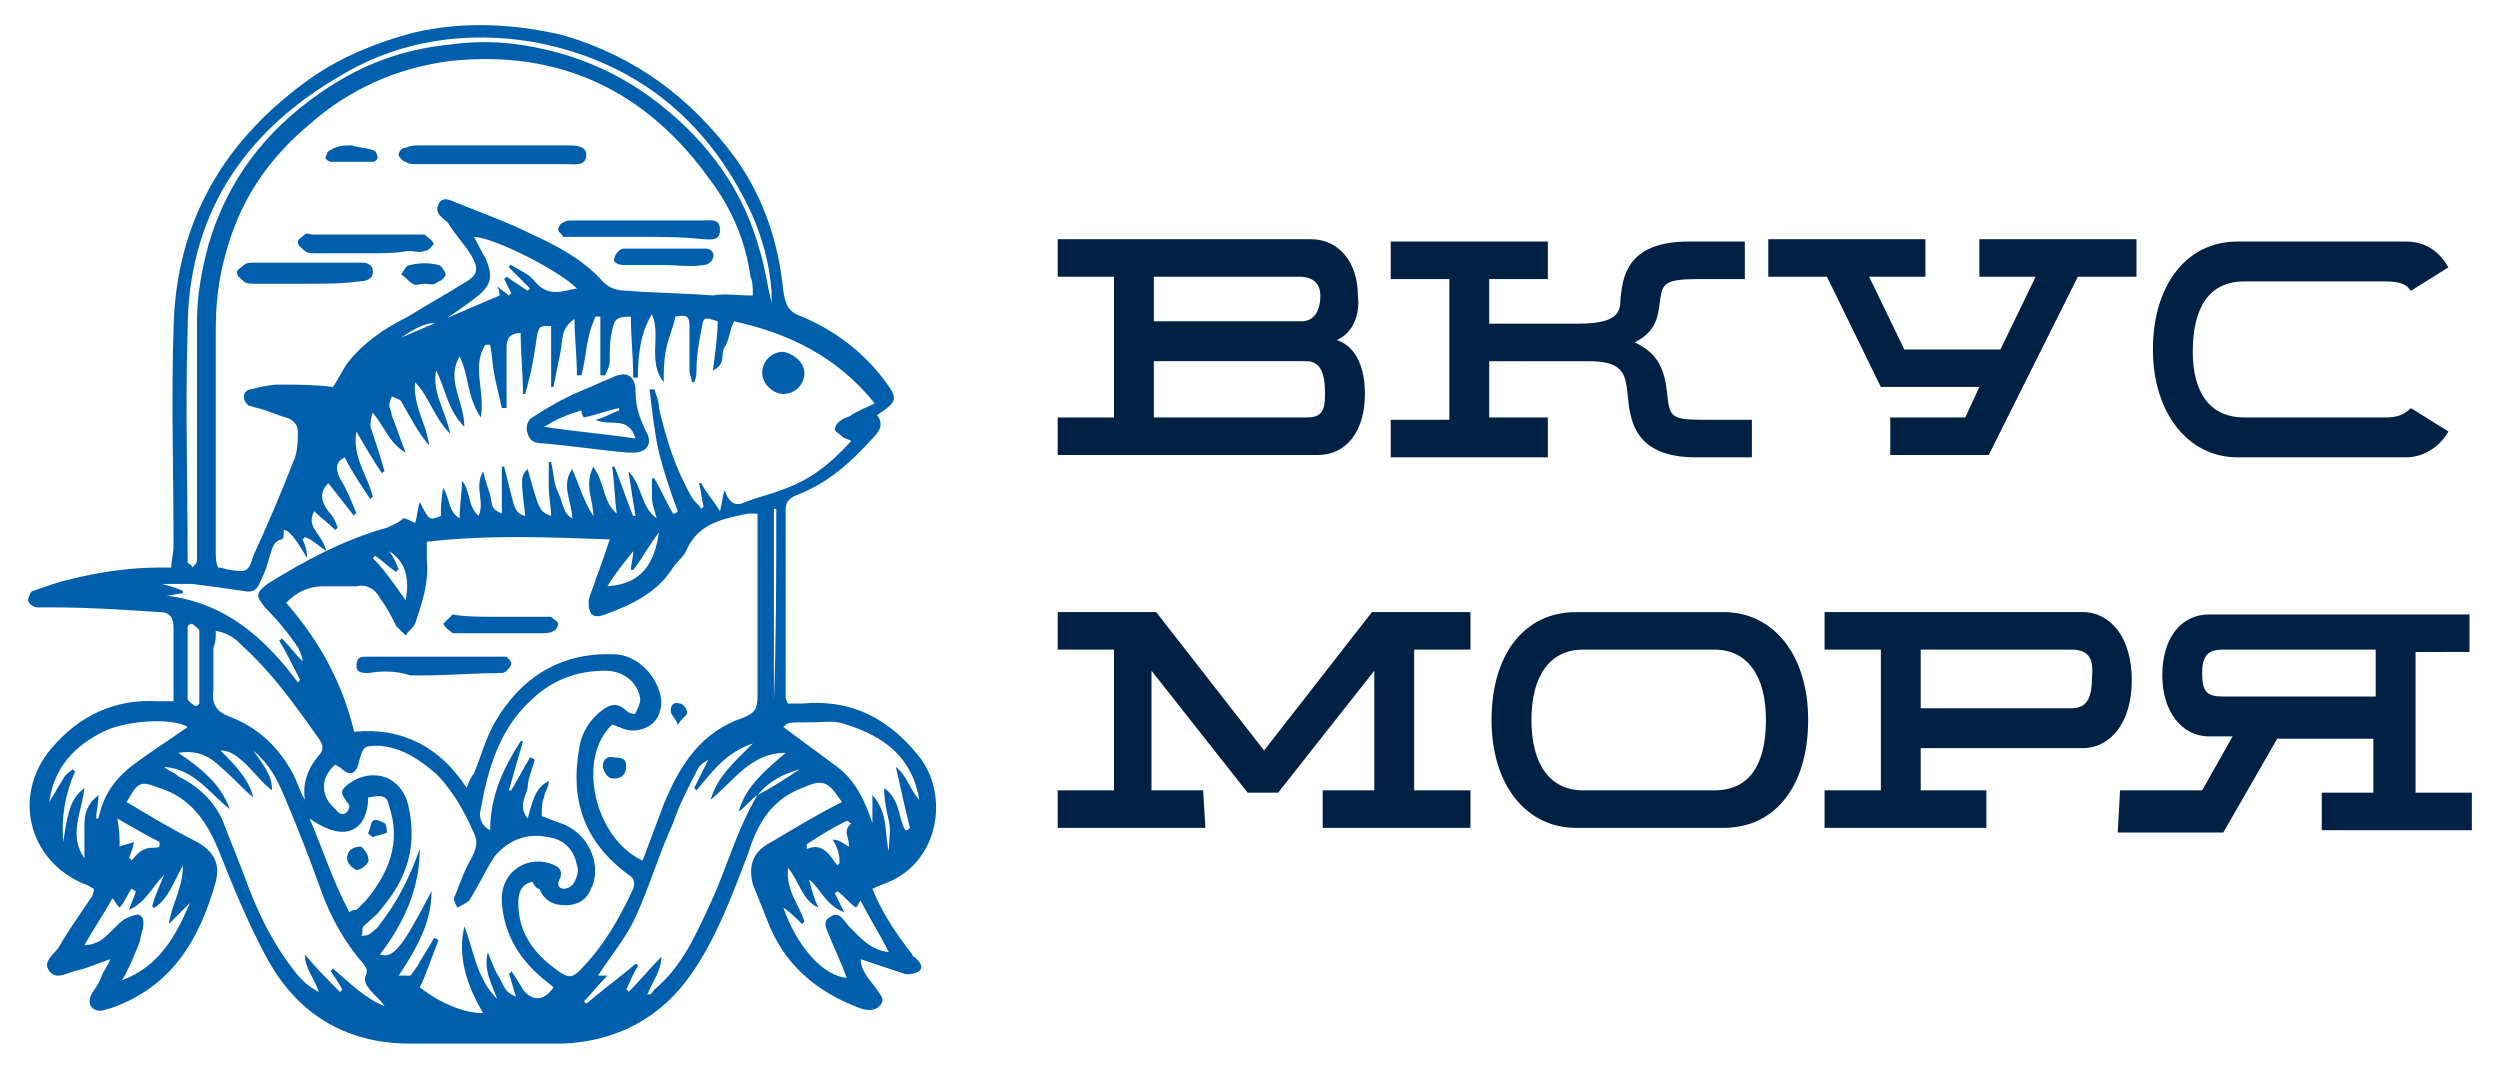 <?xml version="1.0" encoding="utf-8"?>
<!-- Generator: Adobe Illustrator 24.3.0, SVG Export Plug-In . SVG Version: 6.00 Build 0)  -->
<svg version="1.1" id="Слой_1" xmlns="http://www.w3.org/2000/svg" xmlns:xlink="http://www.w3.org/1999/xlink" x="0px" y="0px"
	 viewBox="0 0 106.6 45.6" style="enable-background:new 0 0 106.6 45.6;" xml:space="preserve">
<style type="text/css">
	.st0{fill:#002144;}
	.st1{fill:#005FAC;}
</style>
<g>
	<g>
		<path class="st0" d="M57,14.5c0.9,0.3,1.2,1.3,1.2,2.3c0,1.6-0.8,2.6-2,2.6H45.1v-1.6h2.4v-6h-2.4v-1.6h10.8c1.2,0,2,1,2,2.4
			C58,13.4,57.7,14.2,57,14.5z M49.2,11.8v1.9h6.3c0.5,0,0.8-0.4,0.8-1.1c0-0.4-0.2-0.8-0.9-0.8H49.2z M56.5,16.8
			c0-0.9-0.2-1.4-0.8-1.4h-6.5v2.4h6.5C56.3,17.8,56.5,17.6,56.5,16.8z"/>
		<path class="st0" d="M66,19.5h-6.7v-1.6h2.5v-6h-2.5v-1.6H66v1.6h-2.5v1.9h3.8c1.7,0,1.8-0.5,1.8-1.1c0.1-0.8,0.2-2.4,2.9-2.4h2.4
			v1.6h-2c-1.4,0-1.5,0.2-1.6,0.8c-0.1,0.7-0.1,1.4-1.1,1.9c1.1,0.5,1.3,1.3,1.4,2.3c0.1,0.9,0.2,1,1.6,1h2v1.6h-2.4
			c-2.7,0-2.8-1.7-2.9-2.7c-0.1-0.9-0.2-1.4-1.7-1.4h-4.2v2.4H66L66,19.5L66,19.5z"/>
		<path class="st0" d="M84.4,10.2h6.7v1.6h-2.5l-3.8,7.6h-4.2v-1.6h3.2l0.6-1.3h-4.2l-2.3-4.7h-2.5v-1.6h6.7v1.6h-2.4l1.5,3.1h4.1
			l1.5-3.1h-2.4L84.4,10.2L84.4,10.2z"/>
		<path class="st0" d="M95.7,17.8h6c0.5,0,0.8-0.1,1.1-0.4l1.6,1c-0.4,0.7-1.1,1.1-1.8,1.1h-7.2c-2.1,0-3.6-1.9-3.6-4.6
			s1.4-4.6,3.6-4.6h7.2c0.8,0,1.4,0.4,1.8,1.1l-1.6,1c-0.2-0.3-0.5-0.4-1.1-0.4h-6c-1.5,0-2.2,1.1-2.2,3
			C93.5,16.7,94.2,17.8,95.7,17.8z"/>
		<path class="st0" d="M51.4,35.3h-6.3v-1.6h2.4v-6h-2.4v-1.6h4.2l4.6,5.9l4.6-5.9h4.2v1.6h-2.4v6h2.4v1.6h-6.3v-1.6h2.2v-5.1
			l-4.1,5.2h-1.3l-4.1-5.2v5.1h2.2L51.4,35.3L51.4,35.3z"/>
		<path class="st0" d="M77.1,30.7c0,2.8-1.4,4.6-3.6,4.6h-6.3c-2.1,0-3.6-1.8-3.6-4.6s1.4-4.6,3.6-4.6h6.3
			C75.6,26.1,77.1,27.9,77.1,30.7z M65.3,30.7c0,1.9,0.8,3,2.2,3h5.6c1.5,0,2.2-1.1,2.2-3c0-1.9-0.8-3-2.2-3h-5.6
			C66.1,27.7,65.3,28.8,65.3,30.7z"/>
		<path class="st0" d="M84.7,35.3h-6.9v-1.6h2.4v-6h-2.4v-1.6h11c1.2,0,2.1,1.1,2.1,2.9s-0.9,2.9-2.1,2.9h-6.9v1.8h2.8L84.7,35.3
			L84.7,35.3z M88.3,27.7h-6.4v2.5h6.4c0.6,0,0.9-0.3,0.9-1.3C89.3,28,89,27.7,88.3,27.7z"/>
		<path class="st0" d="M90.4,33.7h3.5l1.3-2.3h-1c-1.2,0-2-1.1-2-2.6c0-1.6,0.8-2.6,2-2.6h11.1v1.6H103v6h2.4v1.6H99v-1.6h2.2v-2.3
			h-4.1l-2.3,4h-4.5L90.4,33.7L90.4,33.7z M93.9,28.7c0,0.8,0.2,1,0.9,1h6.5v-2h-6.5C94.2,27.7,93.9,27.9,93.9,28.7z"/>
	</g>
	<g>
		<path class="st1" d="M5.4,34.2c1,0.6,2,1.2,3,1.7c0.7,0.4,1,0.9,0.8,1.7c-0.7,2.5-1.9,4.5-4.5,5.4c-0.1,0-0.3,0.1-0.4,0.1
			c-0.4,0-0.6-0.3-0.4-0.7C4,42.2,4.2,42,4.3,41.7s0.3-0.5,0.4-0.8c-0.6,0.2-1,0.4-1.5,0.5c-0.4,0.1-0.8,0.4-1.1,0
			c-0.3-0.4,0.2-0.7,0.4-1c0.4-0.7,0.9-1.4,1.3-2C3.9,38.3,4,38.1,4,37.9c-0.2-0.1-0.3-0.2-0.4-0.2c-2.4-1-3.1-3.8-1.4-5.8
			c1.2-1.4,2.7-2.1,4.5-2c0.2,0,0.4,0,0.7,0c0-0.6,0-1.1,0-1.7c0-0.5,0-0.9,0-1.4c0-0.4-0.1-0.7-0.6-0.7c-1.5-0.1-3-0.2-4.5-0.2
			c-0.2,0-0.5,0-0.7,0c-0.2,0-0.4-0.2-0.4-0.3c0-0.1,0.1-0.4,0.2-0.4C2,25,2.5,24.8,3,24.7c1.2-0.3,2.5-0.5,3.8-0.5
			c0.1,0,0.3,0,0.5,0c0-0.3,0.1-0.6,0.1-0.9c0-3.1-0.1-6.2,0-9.3c0.1-4.6,2.2-8.1,5.9-10.7c1.3-0.9,2.8-1.5,4.3-1.9
			c2.1-0.5,4.3-0.4,6.4,0.1c3.1,0.9,5.5,2.7,7.4,5.3c1.2,1.7,1.8,3.6,2,5.6c0.1,0.6,0.2,0.9,0.8,1.1c1.4,0.6,2.6,1.5,3.5,2.7
			c0.6,0.8,0.6,0.9-0.3,1.5c0.3,0.4,0.1,0.7-0.2,1c-0.9,1-1.9,1.9-3.2,2.4c-0.3,0.1-0.5,0.3-0.5,0.6c0,2.6,0,5.3,0,8
			c0,0.1,0,0.1,0.1,0.3c0.2,0,0.4,0,0.6,0c2.2-0.2,3.8,0.7,5.1,2.4c1.1,1.6,0.7,4-1,5c-0.3,0.2-0.7,0.3-1.1,0.5c0.4,1,1,1.9,1.7,2.8
			c0,0,0,0.1,0.1,0.1c0.2,0.2,0.4,0.4,0.2,0.6c-0.1,0.1-0.5,0.2-0.7,0.1c-0.6-0.2-1.2-0.4-1.8-0.6c0,0.5,0.4,0.9,0.7,1.3
			c0.1,0.2,0.4,0.4,0.1,0.7c-0.2,0.2-0.5,0.2-0.8,0.1c-1.9-0.7-3.3-1.9-4-3.8c-0.2-0.5-0.4-1-0.6-1.5c-0.2-0.8,0-1.4,0.8-1.8
			c1-0.6,2-1.2,3-1.7c-0.6-0.9-0.8-1-1.7-0.6c-1.3,0.5-1.9,1.5-2.3,2.8c-0.7,1.8-1.3,3.5-2.4,5.1c-1.3,1.9-3.2,2.9-5.5,3
			c-2.2,0-4.4,0-6.5,0c-2.8,0-4.9-1.3-6.2-3.8c-0.8-1.5-1.4-3-2-4.5c-0.5-1.2-1.2-2.2-2.5-2.6C6,33.3,5.9,33.3,5.4,34.2z M32.3,33.9
			c-0.3,0.2-0.5,0.5-0.8,0.7c0.3-1.1,1.2-1.8,2-2.5c-1.5,0-2.2,1.2-3.2,2c0.3-1,1-1.6,1.8-2.4c-1.2,0.4-1.8,1.3-2.4,2
			c0,0-0.1-0.1-0.1-0.1c0.2-0.4,0.4-0.8,0.6-1.2c-0.2,0.1-0.3,0.2-0.4,0.3c-0.4,0.8-0.8,1.5-1.1,2.4c-0.6,1.3-1,2.7-1.6,4
			c-0.4,0.9-1.1,1.7-1.6,2.5c0.1,0,0.2,0,0.4,0c-0.4,0.4-0.7,0.8-1,1.1c0,0,0.1,0.1,0.1,0.1c0.7-0.6,1.4-1.1,2.1-1.7
			c0,0,0.1,0,0.1,0.1c-0.2,0.3-0.3,0.6-0.5,1c0,0,0.1,0,0.1,0.1c0.5-0.5,0.9-1,1.4-1.5c0,0.6-0.4,1.1-0.6,1.6c0,0,0.1,0,0.1,0
			c0.1,0,0.1-0.1,0.2-0.2c1.2-1,1.8-2.4,2.4-3.7C31,37,31.4,35.4,32.3,33.9c0.6-0.3,1.2-0.7,1.8-1.1C33.4,33,32.8,33.3,32.3,33.9z
			 M32.1,12.6c0-0.3,0-0.6-0.1-0.8c-0.2-1.5-0.8-2.9-1.7-4.1c-2.7-3.8-6.4-5.6-11.1-5.1c-2.3,0.3-4.3,1.2-6,2.7
			c-1.8,1.5-3,3.3-3.6,5.6c-0.3,1.1-0.4,2.1-0.4,3.2c0,3.1,0,6.2,0,9.4c0,0.2,0,0.5,0.1,0.7c0.2,0,0.4,0.1,0.5,0.1
			c0.7,0.1,0.8,0.1,1-0.6c0.6-1.3,1.2-2.7,1.7-4c0.2-0.4,0.2-0.9,0.2-1.3c0-0.3-0.2-0.5-0.5-0.6c-0.4-0.1-0.8-0.3-1.2-0.4
			c-0.1,0-0.3-0.1-0.4-0.1c-0.1-0.1-0.2-0.2-0.2-0.4s0.2-0.3,0.3-0.3c0.4-0.1,0.8-0.2,1.2-0.2c0.8,0,1.5,0,2.3,0.1
			c0.2-0.3,0.4-0.7,0.6-1c0.7-0.9,1.6-1.5,2.6-2c0.8-0.5,1.7-1,2.5-1.5c0.5-0.3,0.5-0.6,0.2-1.1c-0.3-0.5-0.7-0.9-1-1.4
			c-0.2-0.2-0.6-0.4-0.4-0.8c0.2-0.4,0.6-0.1,0.9,0c1,0.4,2.1,0.8,3.1,1.3c1.1,0.5,2.2,1.1,3,2c0.3,0.3,0.6,0.4,1.1,0.4
			c1.2,0.1,2.4,0.1,3.6,0.2C30.9,12.5,31.4,12.6,32.1,12.6z M12.1,22.6c0,0.2,0,0.4-0.1,0.4c-0.4,0.1-0.4,0.5-0.5,0.7
			c-0.1,0.4-0.2,0.7-0.4,1.1c-0.1,0.3-0.3,0.5-0.7,0.4C9.7,25.1,9,25,8.2,24.9c-0.4,0-0.8,0-1.3,0c0.4,0.1,0.7,0.2,0.9,0.3
			c0,0,0,0.1,0,0.1c-0.2,0-0.5,0.1-0.7,0.1c2.5,0.3,4.2,1.8,5.6,3.7c0,0,0.1-0.1,0.1-0.1c-0.3-0.6-0.6-1.2-0.9-1.7
			c0,0,0.1,0,0.1-0.1c0.3,0.3,0.6,0.7,0.9,1c0-0.2-0.1-0.4-0.2-0.6c-0.4-0.6-0.9-1.2-1.4-1.7c-0.4-0.5-0.4-0.6,0.1-1
			c1.6-1,3.3-1.9,5.1-2.4c0.2-0.1,0.5-0.2,0.7-0.4c0.1,0,0.3,0.1,0.5,0.2c0.1-0.3,0.1-0.6,0.2-0.9c0.4,0.8,0.4,0.8,0.9,0.6
			c0-0.3,0-0.7,0.1-1.2c0.3,0.5,0.2,1,0.7,1.3c0-0.6,0.1-1.1,0.1-1.6c0.4,0.5,0.2,1,0.7,1.5c0.3-0.6-0.2-1.2,0.2-1.9
			c0.1,0.4,0.2,0.7,0.3,1c0.1,0.6,0.1,0.6,0.5,0.8c0-0.7,0-1.4,0-2c0,0,0.1,0,0.1,0c0.1,0.4,0.2,0.8,0.3,1.2
			c0.1,0.3,0.1,0.8,0.6,0.9c-0.2-1.6-0.2-1.7,0.1-2c0.5,1.8,0.5,1.8,1,2c0-0.4-0.1-0.8-0.1-1.2c0-0.4,0-0.8,0-1.1c0,0,0.1,0,0.1,0
			c0.1,0.4,0.1,0.9,0.3,1.3c0.2,0.4,0.2,0.9,0.6,1.1c0-0.7-0.5-1.4,0-2.1c0.3,0.7,0.5,1.4,0.9,2c0-0.7-0.4-1.3,0-2.1
			c0.5,0.7,0.4,1.5,1,2c-0.1-0.7-0.1-1.4-0.2-2c0,0,0.1,0,0.1,0c0.3,0.7,0.5,1.4,0.8,2.1c0,0,0.1,0,0.1,0c-0.1-0.6-0.2-1.2-0.3-1.9
			c0.6,0.6,0.5,1.5,1.2,2c-0.1-0.4-0.2-0.6-0.2-0.9c0-0.3,0-0.5,0-0.8c0,0,0.1,0,0.1,0c0.3,0.5,0.5,1,0.8,1.5c0.1,0,0.1,0,0.2-0.1
			c-0.3-0.8-0.6-1.7-0.8-2.5c-0.2-0.9-0.3-1.8-0.4-2.7c0.1,0,0.1,0,0.2,0c0.1,0.3,0.2,0.5,0.2,0.8c0.3,1.3,0.7,2.6,1.4,3.8
			c0.1,0.2,0.3,0.3,0.4,0.5c0,0,0.1-0.1,0.1-0.1c-0.1-0.4-0.1-0.7-0.2-1c0,0,0.1,0,0.1,0c0.2,0.4,0.5,0.7,0.8,1.2
			c0.1-0.4,0.1-0.6,0.2-0.9c0.2,0.6,0.5,0.7,0.9,0.5c0.5-0.2,1-0.3,1.5-0.5c1.2-0.4,2.1-1.1,3-2.1c-0.2-0.1-0.3-0.1-0.4-0.2
			c-0.1-0.1-0.3-0.2-0.3-0.3c0-0.1,0.1-0.3,0.3-0.4c0.1-0.1,0.3-0.1,0.4-0.2c0.3-0.2,0.6-0.3,1-0.5c-1.6-2-3.7-3-6-3.5
			c-0.2,0.4-0.2,0.8-0.4,1.1c-0.2,0.3,0.1,0.7-0.5,1c0.1-0.8,0.2-1.4,0.2-2.1c-0.6-0.2-0.6-0.2-0.7,0.4c-0.1,0.5-0.2,1.1-0.2,1.6
			c0,0.2,0,0.4-0.1,0.6c0,0-0.1,0-0.1,0c0-0.2-0.1-0.3-0.1-0.5c0-0.6,0-1.2,0-1.9c0-0.4-0.1-0.5-0.6-0.4c-0.1,0.5-0.3,0.9-0.4,1.4
			c-0.1,0.5-0.1,1-0.1,1.4c-0.7-0.9-0.1-2-0.5-2.9c-0.5,0.8-0.6,1.8-0.6,2.7c-0.1,0-0.1,0-0.2,0c0-0.9-0.1-1.8-0.1-2.6
			c-0.6,0-0.7,0.1-0.8,0.6c-0.1,0.4-0.1,0.9-0.1,1.3c0,0.2-0.1,0.4-0.2,0.6c-0.1,0-0.1,0-0.2,0c0-0.8,0-1.7,0-2.5
			c-0.1,0-0.1,0-0.2,0c-0.4,0.8-0.4,1.7-0.6,2.5c0,0-0.1,0-0.2,0c0-0.8-0.1-1.6-0.1-2.4c-0.6,0.4-0.5,0.9-0.6,1.4
			c-0.1,0.5-0.2,1-0.3,1.5c0,0-0.1,0-0.1,0c0-0.9,0-1.8,0-2.6c-0.5,0-0.5,0-0.6,0.4c-0.1,0.7-0.2,1.4-0.4,2.1c0,0.1-0.1,0.3-0.1,0.4
			c0,0-0.1,0-0.1,0c0-0.9-0.1-1.8-0.1-2.6c-0.5,0-0.6,0.3-0.6,0.6c0,0.7,0,1.4,0,2.1c0,0.1,0,0.3,0,0.5c-0.1,0-0.1,0-0.2,0
			c-0.1-0.4-0.2-0.9-0.3-1.3c-0.1-0.5-0.1-0.9-0.2-1.4c-0.1,0-0.1,0-0.2,0c-0.6,0.9,0,2-0.2,3.1c-0.6-0.9-0.5-1.8-0.9-2.6
			c-0.6,1,0.2,1.9,0.2,3c-0.7-0.7-0.8-1.6-1.2-2.4c-0.2,0.9,0.4,1.7,0.6,2.7c-0.7-0.7-0.9-1.6-1.5-2.2c-0.1,1,0.5,1.8,0.6,2.7
			c-0.5-0.6-0.8-1.2-1.2-1.9c-0.1-0.1-0.2-0.1-0.4-0.2c0,0.1-0.1,0.2-0.1,0.4c0,0.1,0.1,0.2,0.1,0.4c0.2,0.5,0.4,1.1,0.6,1.6
			c-0.7-0.4-0.9-1.1-1.4-1.7c-0.1,0.2-0.1,0.4-0.1,0.6c0.2,0.6,0.4,1.2,0.6,1.9c0,0-0.1,0-0.1,0.1c-0.4-0.6-0.7-1.1-1.1-1.8
			c-0.2,1.1,0.5,1.9,0.7,2.8c0,0-0.1,0-0.1,0.1c-0.4-0.6-0.8-1.2-1.1-1.8c-0.4,0.2-0.4,0.5-0.2,0.9c0.3,0.5,0.5,1,0.7,1.5
			c0,0-0.1,0-0.1,0.1c-0.4-0.5-0.7-0.9-1.1-1.4c-0.4,0.4-0.3,0.8,0,1.2c0.2,0.2,0.3,0.4,0.4,0.7c0,0-0.1,0.1-0.1,0.1
			c-0.3-0.3-0.6-0.5-0.9-0.8c-0.4,0.7,0.4,1,0.5,1.7c-0.4-0.3-0.6-0.5-0.9-0.6c0,0-0.1,0.1-0.1,0.1c0.1,0.2,0.2,0.5,0.2,0.8
			C12.4,22.6,12.2,22.6,12.1,22.6z M18.2,23.1c0,0.3,0,0.6,0,0.8c0.1,0.9-0.2,1.8-0.5,2.7c-0.1,0.2-0.3,0.3-0.4,0.5
			c-0.1-0.1-0.3-0.3-0.4-0.4c-0.2-0.4-0.4-0.8-0.7-1.2c-0.2-0.4-0.6-0.6-1-0.5c-0.5,0-0.9,0-1.4,0c-0.6,0-1.1,0.2-1.6,0.7
			c1.4,1.6,2.4,3.4,2.9,5.5c2.1-0.2,3.7,0.7,4.8,2.4c0.1-0.3,0.2-0.5,0.3-0.6c0.3-0.7,0.5-1.5,0.9-2.2c1.1-1.9,2.8-3,5.1-2.9
			c0.9,0,1.9,0.9,2,2c0,0.5-0.2,0.9-0.6,1.1c-0.4,0.2-0.8,0.2-1.2,0c-0.1,0-0.2-0.1-0.3-0.1c-1.5,1.4-0.8,4.8,1.3,5.8
			c0.3-0.8,0.6-1.6,0.9-2.4c0.7-1.7,1.6-3.1,3.4-3.7c0.5-0.2,0.6-0.4,0.6-0.9c0-2.4,0-4.8,0-7.2c0-0.2,0-0.4,0-0.6
			c-0.2,0-0.3,0-0.4,0c-1,0.2-2.1,0.4-2.6,1.5c-0.1,0.3-0.4,0.5-0.6,0.8c-0.7,1.1-1.8,1.6-2.9,2c-0.5,0.2-0.7,0-0.7-0.5
			c0-0.3,0.2-0.6,0.3-1c0.2-0.5,0.4-1.1,0.6-1.7C23.3,22.9,20.8,22.8,18.2,23.1z M14.9,34.4c0-0.1-0.1-0.2-0.1-0.2
			c-0.3-0.4-0.3-0.5,0.1-0.8c1-0.7,2.2-0.3,2.5,0.9c0.4,1.7,0,3.1-1.1,4.4c-0.2,0.3-0.5,0.5-0.8,0.8c-0.1,0.1,0,0.3-0.1,0.4
			c0.1,0,0.3,0,0.4-0.1c0.1-0.1,0.3-0.2,0.4-0.4c0.8-1,1.3-2.1,1.7-3.2c0,1.7-0.7,3.2-1.7,4.5c0.6,0.2,1-0.4,2.2-2.7
			c0,1.3-0.6,2.4-1.4,3.6c0.2,0,0.4,0,0.5,0c0.1-0.1,0.2-0.3,0.3-0.4c0.2-0.4,0.5-0.8,0.7-1.2c0,0,0.1,0,0.2,0.1
			c-0.3,0.7-0.5,1.4-0.8,2c0.9,0.7,1.9,1.1,2.7,1.1c-0.7-1.2-1.1-2.4-0.8-3.7c0.4,1,0.5,2.2,1.4,3.1c-0.2-0.6-0.6-1.2-0.4-2
			c0.2,0.5,0.3,0.8,0.5,1.1c0.3,0.6,0.3,0.6,0.7,0.8c-0.1-0.3-0.2-0.7-0.3-1c0,0,0.1,0,0.1-0.1c0.2,0.3,0.4,0.6,0.5,0.8
			c0.4,0.5,0.9,0.5,1.3-0.1c-0.2-0.2-0.4-0.3-0.6-0.5c-0.9-0.8-1.5-1.8-1.6-3.1c-0.1-1.2,0.9-2,2-1.7c0.3,0.1,0.6,0.2,0.5,0.6
			c-0.1,0.2-0.2,0.4,0.1,0.5c0.2,0,0.4-0.1,0.5-0.3c0.1-0.2,0.2-0.5,0.1-0.7c-0.1-0.6-0.5-1.1-1.2-1.2c-0.9-0.2-1.7,0.1-2.3,0.8
			c-0.4,0.6-0.7,1.3-1.1,1.9c-0.1,0.1-0.3,0.2-0.5,0.3c-0.1-0.2-0.2-0.4-0.1-0.5c0.2-0.5,0.4-1.1,0.7-1.6c0.2-0.4,0.3-0.7,0.1-1.1
			c-0.4-0.9-0.9-1.8-1.6-2.5c-0.7-0.6-1.4-1.1-2.4-1.2c-0.7,0-0.7,0-0.9,0.7c-0.1,0.5-0.4,0.6-0.7,0.3c-0.1-0.1-0.2-0.1-0.3-0.2
			c-0.7,0.6-0.6,1.4,0,1.9C14.5,34.8,14.8,34.8,14.9,34.4z M22.7,37.6c-0.5,0.1-0.6,0.5-0.6,0.9c0,1.3,0.7,2.2,1.7,2.9
			c0.4,0.3,0.6,0.3,0.9,0c1-1,1.7-2.2,2.3-3.5c0.1-0.3,0-0.5-0.2-0.6c-1.9-1.4-2.5-3.2-2.1-5.4c0.1-0.7,0.5-1.3,1.1-1.7
			c0.3-0.2,0.6-0.2,0.9,0.1c0.1,0.1,0.4,0.2,0.4,0.1c0.1-0.2,0.2-0.4,0.2-0.6c-0.1-0.7-0.7-1.2-1.5-1.2c-1.2,0-2.3,0.4-3.2,1.3
			c-1.3,1.2-1.8,2.9-2.1,4.6c-0.1,0.3,0,0.7,0.4,0.9c0-1.5,0.6-2.7,1.3-3.8c0,0,0.1,0,0.1,0c-0.2,0.7-0.4,1.4-0.6,2.1
			c0,0,0.1,0,0.1,0c0.3-0.5,0.5-0.9,0.8-1.4c0,0,0.1,0,0.2,0.1c-0.1,0.4-0.3,0.8-0.3,1.2c-0.1,0.4-0.4,0.8,0,1.3
			c0.2-0.7,0.3-1.3,0.9-1.6c0,0.3-0.2,0.5-0.2,0.7c-0.1,0.2-0.1,0.5-0.1,0.8c0.3,0.1,0.5,0.2,0.8,0.3c1.2,0.4,1.8,1.8,1.3,2.8
			c-0.2,0.5-0.6,0.7-1.1,0.7c-0.5,0-0.9-0.2-1.1-0.7C22.9,37.9,22.8,37.8,22.7,37.6z M14.1,41.4c0,0,0.1-0.1,0.1-0.1
			c0.7,0.6,1.4,1.3,2.2,1.6c-0.2-0.3-0.5-0.5-0.7-0.8c-0.1-0.1-0.2-0.4-0.1-0.5c0.1-0.3,0-0.3-0.1-0.5c-0.8-0.9-1.4-2-1.8-3.1
			c-0.5-1.4-1-2.7-1.6-4.1c-0.3-0.7-0.6-1.3-1.3-1.9c0.4,0.6,0.8,1,0.8,1.7c-0.4-0.3-0.7-0.7-1-1c-0.5-0.5-0.8-0.7-1.2-0.7
			c0.6,0.6,1.2,1.2,1.4,2c-0.5-0.4-0.9-0.9-1.4-1.3c-0.6-0.6-1.2-0.7-1.8-0.6c0.9,0.6,1.8,1.3,2.2,2.4c-0.9-0.7-1.5-1.7-2.8-1.8
			c0.2,0.2,0.4,0.2,0.6,0.4c0.8,0.4,1.5,1,1.9,1.9c0.3,0.8,0.6,1.5,0.9,2.3c0.5,1.4,1.1,2.7,2,3.9c0.3,0.4,0.6,0.8,1.2,1.1
			c-0.2-0.6-0.6-1-0.6-1.6c0.5,0.6,1,1.1,1.5,1.6c0,0,0.1-0.1,0.1-0.1C14.5,42,14.3,41.7,14.1,41.4z M32.9,12.9c0-0.2,0-0.4,0-0.5
			c-0.1-1.2-0.4-2.3-0.9-3.4c-1.9-4-5-6.4-9.2-7.2c-2.9-0.5-5.8-0.1-8.4,1.5c-4.1,2.4-6.4,6-6.4,10.8c-0.1,3.2,0,6.4,0,9.6
			c0,0.1,0,0.2,0,0.3C8,24,8.2,24.1,8.2,24.2c0.1-0.1,0.2-0.2,0.2-0.3c0-0.2,0-0.4,0-0.6c0-3.2,0-6.4,0-9.6c0-1.1,0.2-2.2,0.5-3.3
			c0.8-2.7,2.4-4.8,4.7-6.4c1.7-1.2,3.5-1.9,5.6-2.1c1.4-0.2,2.7-0.1,4,0.2c1.8,0.4,3.5,1.2,5,2.4c2,1.6,3.5,3.6,4.2,6.2
			C32.6,11.3,32.7,12.1,32.9,12.9z M13,34.1c-0.1-0.7,0.1-1.3,0.6-1.9c0.2-0.2,0.2-0.4,0-0.7c-1-1.4-1.9-2.7-3.2-3.9
			c-0.3-0.3-0.6-0.6-1.2-0.7c0,0.3,0,0.5-0.1,0.7c0,0.6,0,1.2,0,1.8c-0.1,0.7,0.2,1,0.8,1.2c1.2,0.5,2,1.3,2.6,2.4
			C12.7,33.4,12.8,33.8,13,34.1z M2.1,34.2c0.1-0.2,0.2-0.3,0.3-0.5s0.2-0.3,0.3-0.5C2.8,33,3,32.9,3.1,32.8c0,0,0.1,0.1,0.1,0.1
			c-0.4,0.9-0.6,1.9-0.5,3c0.2-1.5,0.4-1.9,0.9-2.3c-0.1,1-0.7,2,0,3c0-0.5,0-1,0-1.4c0-0.5,0.1-0.9,0.6-1.3c0,0.4-0.1,0.7-0.1,1
			c0.1,0,0.1,0,0.1,0c0.2-1,0.7-1.7,1.5-2.3S7.3,31.5,8,31c-0.6-0.4-2.6-0.3-3.6,0.2C3.2,31.8,2.3,32.7,2.1,34.2z M39.2,34.1
			c-0.3-1.8-1.5-2.7-3.1-3.2c-0.5-0.2-1-0.1-1.5-0.1c-1,0-1,0-1.2,0.2c0.8,0.6,1.5,1.1,2.3,1.7c0.8,0.6,1.2,1.5,1.5,2.4
			c0-0.3,0-0.7,0-1.2c0.7,0.8,0.5,1.6,0.7,2.4c0-0.5,0.1-0.9,0-1.3s-0.2-0.9-0.2-1.4c0.7,0.5,0.6,1.3,0.9,1.8c0.1,0,0.1,0,0.2-0.1
			c-0.2-0.8-0.4-1.7-0.6-2.6C38.7,33.1,38.8,33.7,39.2,34.1z M14.9,38.9c0.1-0.1,0.2-0.1,0.3-0.1c0.1-0.1,0.3-0.3,0.4-0.4
			c1-1.2,1.5-2.5,1-4c-0.1-0.5-0.3-0.5-0.9-0.4c0,1.2-0.8,2.1-2.5,0.9C13.8,36.3,14.2,37.6,14.9,38.9z M7,37.3
			c-0.5,0.5-0.8,1.2-1.5,1.5c0.1-0.3,0.2-0.5,0.3-0.8c-0.1,0-0.1-0.1-0.2-0.1c-0.2,0.3-0.3,0.6-0.5,0.8c-0.2-0.2-0.2-0.3-0.3-0.4
			c-0.4,0.7-0.8,1.3-1.2,2c0.3,0,0.5-0.1,0.7-0.2c0.4-0.3,0.7-0.7,1-0.9C5.5,39.1,5.7,39,5.9,39c0.3,0.1,0.2,0.4,0.2,0.6
			c-0.1,0.2-0.1,0.5-0.2,0.7c-0.2,0.5-0.4,1-0.7,1.5c1.6-0.6,2.3-1.9,2.9-3.3c-0.3,0.3-0.6,0.6-0.9,0.9c0.1-0.8,0.6-1.5,0.6-2.5
			c-0.4,0.7-0.6,1.4-1.2,1.8c-0.1,0-0.1,0-0.1-0.1C6.6,38.2,6.8,37.8,7,37.3z M34.9,38.7c-0.7-0.3-0.8-1.1-1.3-1.7
			c-0.1,1,0.5,1.6,0.7,2.3c0,0-0.1,0.1-0.1,0.1c-0.2-0.2-0.5-0.5-0.8-0.7c0.6,1.7,1.7,2.9,2.7,3c-0.2-0.6-0.5-1.2-0.7-1.7
			c-0.1-0.3-0.4-0.7,0-0.9c0.4-0.3,0.6,0.2,0.8,0.4c0.5,0.5,0.9,1,1.7,1.1c-0.4-0.8-0.8-1.4-1.2-2.2c-0.1,0.1-0.1,0.2-0.2,0.3
			c-0.3-0.2-0.5-0.5-0.8-0.7c0,0-0.1,0.1-0.1,0.1c0.1,0.2,0.2,0.4,0.4,0.8c-0.8-0.3-1-1-1.5-1.4C34.6,37.9,34.7,38.3,34.9,38.7z
			 M17.1,14.4C17.1,14.4,17.1,14.4,17.1,14.4c1.4-0.6,2.8-1.2,4.2-1.8c0-0.1,0-0.2-0.1-0.4c0.2,0.2,0.4,0.3,0.5,0.4c0,0,0,0,0.1-0.1
			c-0.1-0.2-0.2-0.4-0.3-0.6c0,0,0.1-0.1,0.1-0.1c0.3,0.2,0.6,0.4,0.9,0.6c0,0,0.1-0.1,0.1-0.1c-0.3-0.3-0.6-0.6-0.9-0.9
			c0-0.1,0.1-0.1,0.1-0.1c0.3,0.2,0.8,0.4,1,0.7c0.6,0.7,1.2,0.4,1.8,0.3c-0.8-0.8-3.6-2.2-4.4-2.2c0.2,0.3,0.3,0.6,0.5,0.9
			c0.3,0.7,0.3,1.1-0.3,1.6c-0.5,0.4-1.1,0.8-1.7,1.2C18.2,13.7,17.7,14,17.1,14.4z M8.3,30.1c0.1,0,0.1,0,0.2-0.1c0-1,0-2.1,0-3.1
			c0-0.1-0.2-0.2-0.3-0.3c-0.1,0-0.1,0-0.2,0.1c0,1,0,2.1,0,3.1C8,29.9,8.2,30,8.3,30.1z M28.1,22.7c-0.4,0.5-0.7,1.1-1.1,1.6
			c0,0-0.1,0-0.1,0c0-0.2,0.1-0.5,0.1-0.8c-0.4,0.5-0.8,1-1.1,1.5C27.4,24.9,27.9,24,28.1,22.7z M35.5,35.8
			C35.5,35.8,35.6,35.8,35.5,35.8c0.3,0,0.5,0.2,0.7,0.3c0-0.3-0.1-0.5-0.1-0.6c0-0.2,0.1-0.3,0.2-0.4c-0.1,0-0.1-0.1-0.2-0.1
			c-0.6,0.3-1.1,0.6-1.7,1c0,0.1,0,0.1,0,0.2c0.7-0.3,1,0.3,1.3,0.7c0,0,0.1-0.1,0.1-0.1C35.8,36.4,35.7,36.1,35.5,35.8z M5.5,36.6
			c0,0,0.1,0,0.1,0.1c0.2-0.2,0.3-0.4,0.6-0.5c0.2-0.1,0.4,0,0.6-0.1c0-0.1,0-0.1,0-0.2c-0.6-0.3-1.1-0.6-1.8-1
			c0.1,0.5,0.1,0.8,0.1,1.2c0.2-0.1,0.4-0.1,0.6-0.2C5.7,36.1,5.6,36.3,5.5,36.6z M33,29.9C33,29.9,33.1,29.9,33,29.9
			c0.1-2.7,0.1-5.5,0.1-8.2c0,0,0,0-0.1,0C33,24.5,33,27.2,33,29.9z M17.3,25.6c0.2-1.1-0.1-1.7-0.7-2.1c0.2,0.3,0.3,0.5,0.4,0.8
			c0,0-0.1,0-0.1,0.1c-0.3-0.2-0.6-0.5-0.9-0.7c0,0,0,0-0.1,0.1C16.4,24.3,16.8,24.9,17.3,25.6z"/>
		<path class="st1" d="M21,6.2c1,0,2.1,0,3.2,0c0.3,0,0.8,0,0.8,0.4C25,7.1,24.5,7,24.2,7c-2.1,0-4.3,0-6.4,0c-0.2,0-0.4,0-0.5-0.1
			C17.2,6.9,17,6.7,17,6.6c0-0.1,0.1-0.3,0.3-0.3c0.2-0.1,0.4-0.1,0.6-0.1C18.9,6.2,20,6.2,21,6.2z"/>
		<path class="st1" d="M27.2,10.1c-0.9,0-1.8,0-2.7,0c-0.2,0-0.3,0-0.5,0C24,10,23.8,9.9,23.8,9.8s0.1-0.3,0.2-0.3
			c0.1-0.1,0.3-0.1,0.5-0.1c1.8,0,3.7,0,5.5,0c0.3,0,0.7-0.1,0.7,0.4c0,0.5-0.4,0.4-0.7,0.4C29.1,10.1,28.2,10.1,27.2,10.1z"/>
		<path class="st1" d="M13,12.1c-0.7,0-1.4,0-2.1,0c-0.2,0-0.4,0-0.5-0.1c-0.1-0.1-0.3-0.2-0.3-0.4c0-0.1,0.2-0.2,0.3-0.3
			c0.1-0.1,0.3-0.1,0.5-0.1c1.4,0,2.9,0,4.3,0c0.1,0,0.1,0,0.2,0c0.3,0,0.5,0.1,0.5,0.4c0,0.3-0.3,0.4-0.6,0.4
			C14.6,12.1,13.8,12.1,13,12.1L13,12.1z"/>
		<path class="st1" d="M15.6,10.8c-0.7,0-1.4,0-2.1,0c-0.2,0-0.4,0-0.5-0.1c-0.1-0.1-0.3-0.2-0.3-0.4c0-0.1,0.2-0.2,0.3-0.3
			c0.1-0.1,0.2,0,0.3,0c1.5,0,3,0,4.5,0c0.1,0,0.2,0,0.3,0c0.1,0.1,0.3,0.2,0.4,0.4c-0.1,0.1-0.2,0.3-0.4,0.3c-0.2,0.1-0.4,0-0.7,0
			C16.9,10.8,16.2,10.8,15.6,10.8z"/>
		<path class="st1" d="M28.3,11.3c-0.6,0-1.1,0-1.7,0c-0.2,0-0.5-0.1-0.4-0.3c0-0.1,0.2-0.4,0.4-0.4c1.2,0,2.3,0,3.5,0
			c0.2,0,0.4,0.2,0.3,0.4c0,0.1-0.2,0.3-0.4,0.3C29.4,11.4,28.9,11.3,28.3,11.3z"/>
		<path class="st1" d="M15,6.2c0.3,0.1,0.6,0.1,0.9,0.2c0.1,0,0.2,0.2,0.2,0.3c0,0.1-0.1,0.2-0.2,0.2c-0.6,0-1.2,0-1.8,0
			c-0.1,0-0.3-0.2-0.2-0.2c0-0.1,0.1-0.3,0.2-0.3C14.4,6.2,14.7,6.2,15,6.2z"/>
		<path class="st1" d="M18.1,12.1c-0.2,0-0.4,0.1-0.5,0c-0.2-0.1-0.3-0.3-0.5-0.4c0.1-0.1,0.2-0.4,0.4-0.4c0.4-0.1,0.8-0.1,1.2,0
			c0.1,0,0.3,0.3,0.3,0.4c0,0.1-0.2,0.3-0.3,0.3C18.5,12.2,18.3,12.1,18.1,12.1L18.1,12.1z"/>
		<path class="st1" d="M27,19.3c-0.1,0-0.2,0-0.2,0c-1.2-0.1-2.5-0.3-3.7-0.4c-0.3,0-0.5-0.1-0.6-0.4c-0.1-0.3,0-0.6,0.2-0.7
			c0.6-0.4,1.3-0.8,2-1.1c0.5-0.2,0.9-0.4,1.4-0.6c0.6-0.3,1-0.1,1,0.6c0,0.7,0.2,1.2,0.5,1.8C27.8,18.9,27.6,19.3,27,19.3z
			 M23.2,18.2c1.3,0.2,2.6,0.3,3.9,0.5c-0.3-1-1.1-0.5-1.7-0.8c0.4-0.1,0.7-0.3,1-0.4c0,0,0-0.1,0-0.1c-0.5,0.1-1,0.3-1.5,0.4
			c-0.1-0.1-0.1-0.2-0.1-0.3C24.1,17.7,23.7,17.9,23.2,18.2z"/>
		<path class="st1" d="M34.3,15.9c0,0.5-0.4,0.9-0.9,0.9c-0.4,0-0.9-0.4-0.9-0.9c0-0.5,0.4-0.9,0.9-0.9
			C33.9,15.1,34.3,15.5,34.3,15.9z"/>
		<path class="st1" d="M18.6,28c0.9,0,1.8,0,2.6,0c0.1,0,0.3,0,0.4,0c0.1,0.1,0.2,0.2,0.2,0.3c0,0.1-0.1,0.2-0.2,0.3
			c-0.1,0.1-0.2,0.1-0.3,0.1c-1.1,0-2.2,0.1-3.3,0.1c-0.2,0-0.3,0-0.5,0c-0.6-0.2-1.2-0.2-1.8-0.1c-0.2,0-0.5,0-0.5-0.3
			c0-0.3,0.1-0.4,0.4-0.4c0.2,0,0.5,0,0.7,0C17.1,28,17.9,28,18.6,28C18.6,28,18.6,28,18.6,28z"/>
		<path class="st1" d="M21.2,26.3c0.6,0,1.2,0,1.8,0c0.2,0,0.3,0,0.5,0c0.1,0.1,0.3,0.2,0.3,0.3c0,0.1-0.1,0.3-0.2,0.3
			c-0.1,0.1-0.4,0.1-0.5,0.1c-1.1,0-2.3,0-3.4,0c-0.1,0-0.3,0-0.4,0c-0.1-0.1-0.3-0.2-0.4-0.4c0.1-0.1,0.3-0.3,0.4-0.4
			C19.8,26.3,20.5,26.3,21.2,26.3C21.2,26.3,21.2,26.3,21.2,26.3z"/>
		<path class="st1" d="M26.7,32.7c0,0.3-0.2,0.5-0.5,0.5c-0.3,0-0.4-0.2-0.5-0.5c0-0.3,0.2-0.5,0.5-0.4
			C26.6,32.3,26.7,32.4,26.7,32.7z"/>
		<path class="st1" d="M28.9,30.9c-0.1-0.3-0.3-0.4-0.3-0.6c0-0.2,0.1-0.4,0.4-0.3c0.1,0,0.3,0.2,0.3,0.4
			C29.3,30.5,29.1,30.6,28.9,30.9z"/>
		<path class="st1" d="M15.4,36.1c0.1,0.1,0.3,0.3,0.3,0.5c0.1,0.2-0.3,0.5-0.5,0.5c-0.2-0.1-0.4-0.3-0.4-0.5
			C14.8,36.3,15,36.1,15.4,36.1z"/>
		<path class="st1" d="M15.7,35.5c0.1-0.2,0.1-0.4,0.2-0.5c0.1-0.1,0.3,0,0.5,0.1c0.1,0.1,0.1,0.4,0.1,0.4c-0.2,0.1-0.4,0.1-0.6,0.2
			C15.8,35.6,15.7,35.6,15.7,35.5z"/>
	</g>
</g>
</svg>
